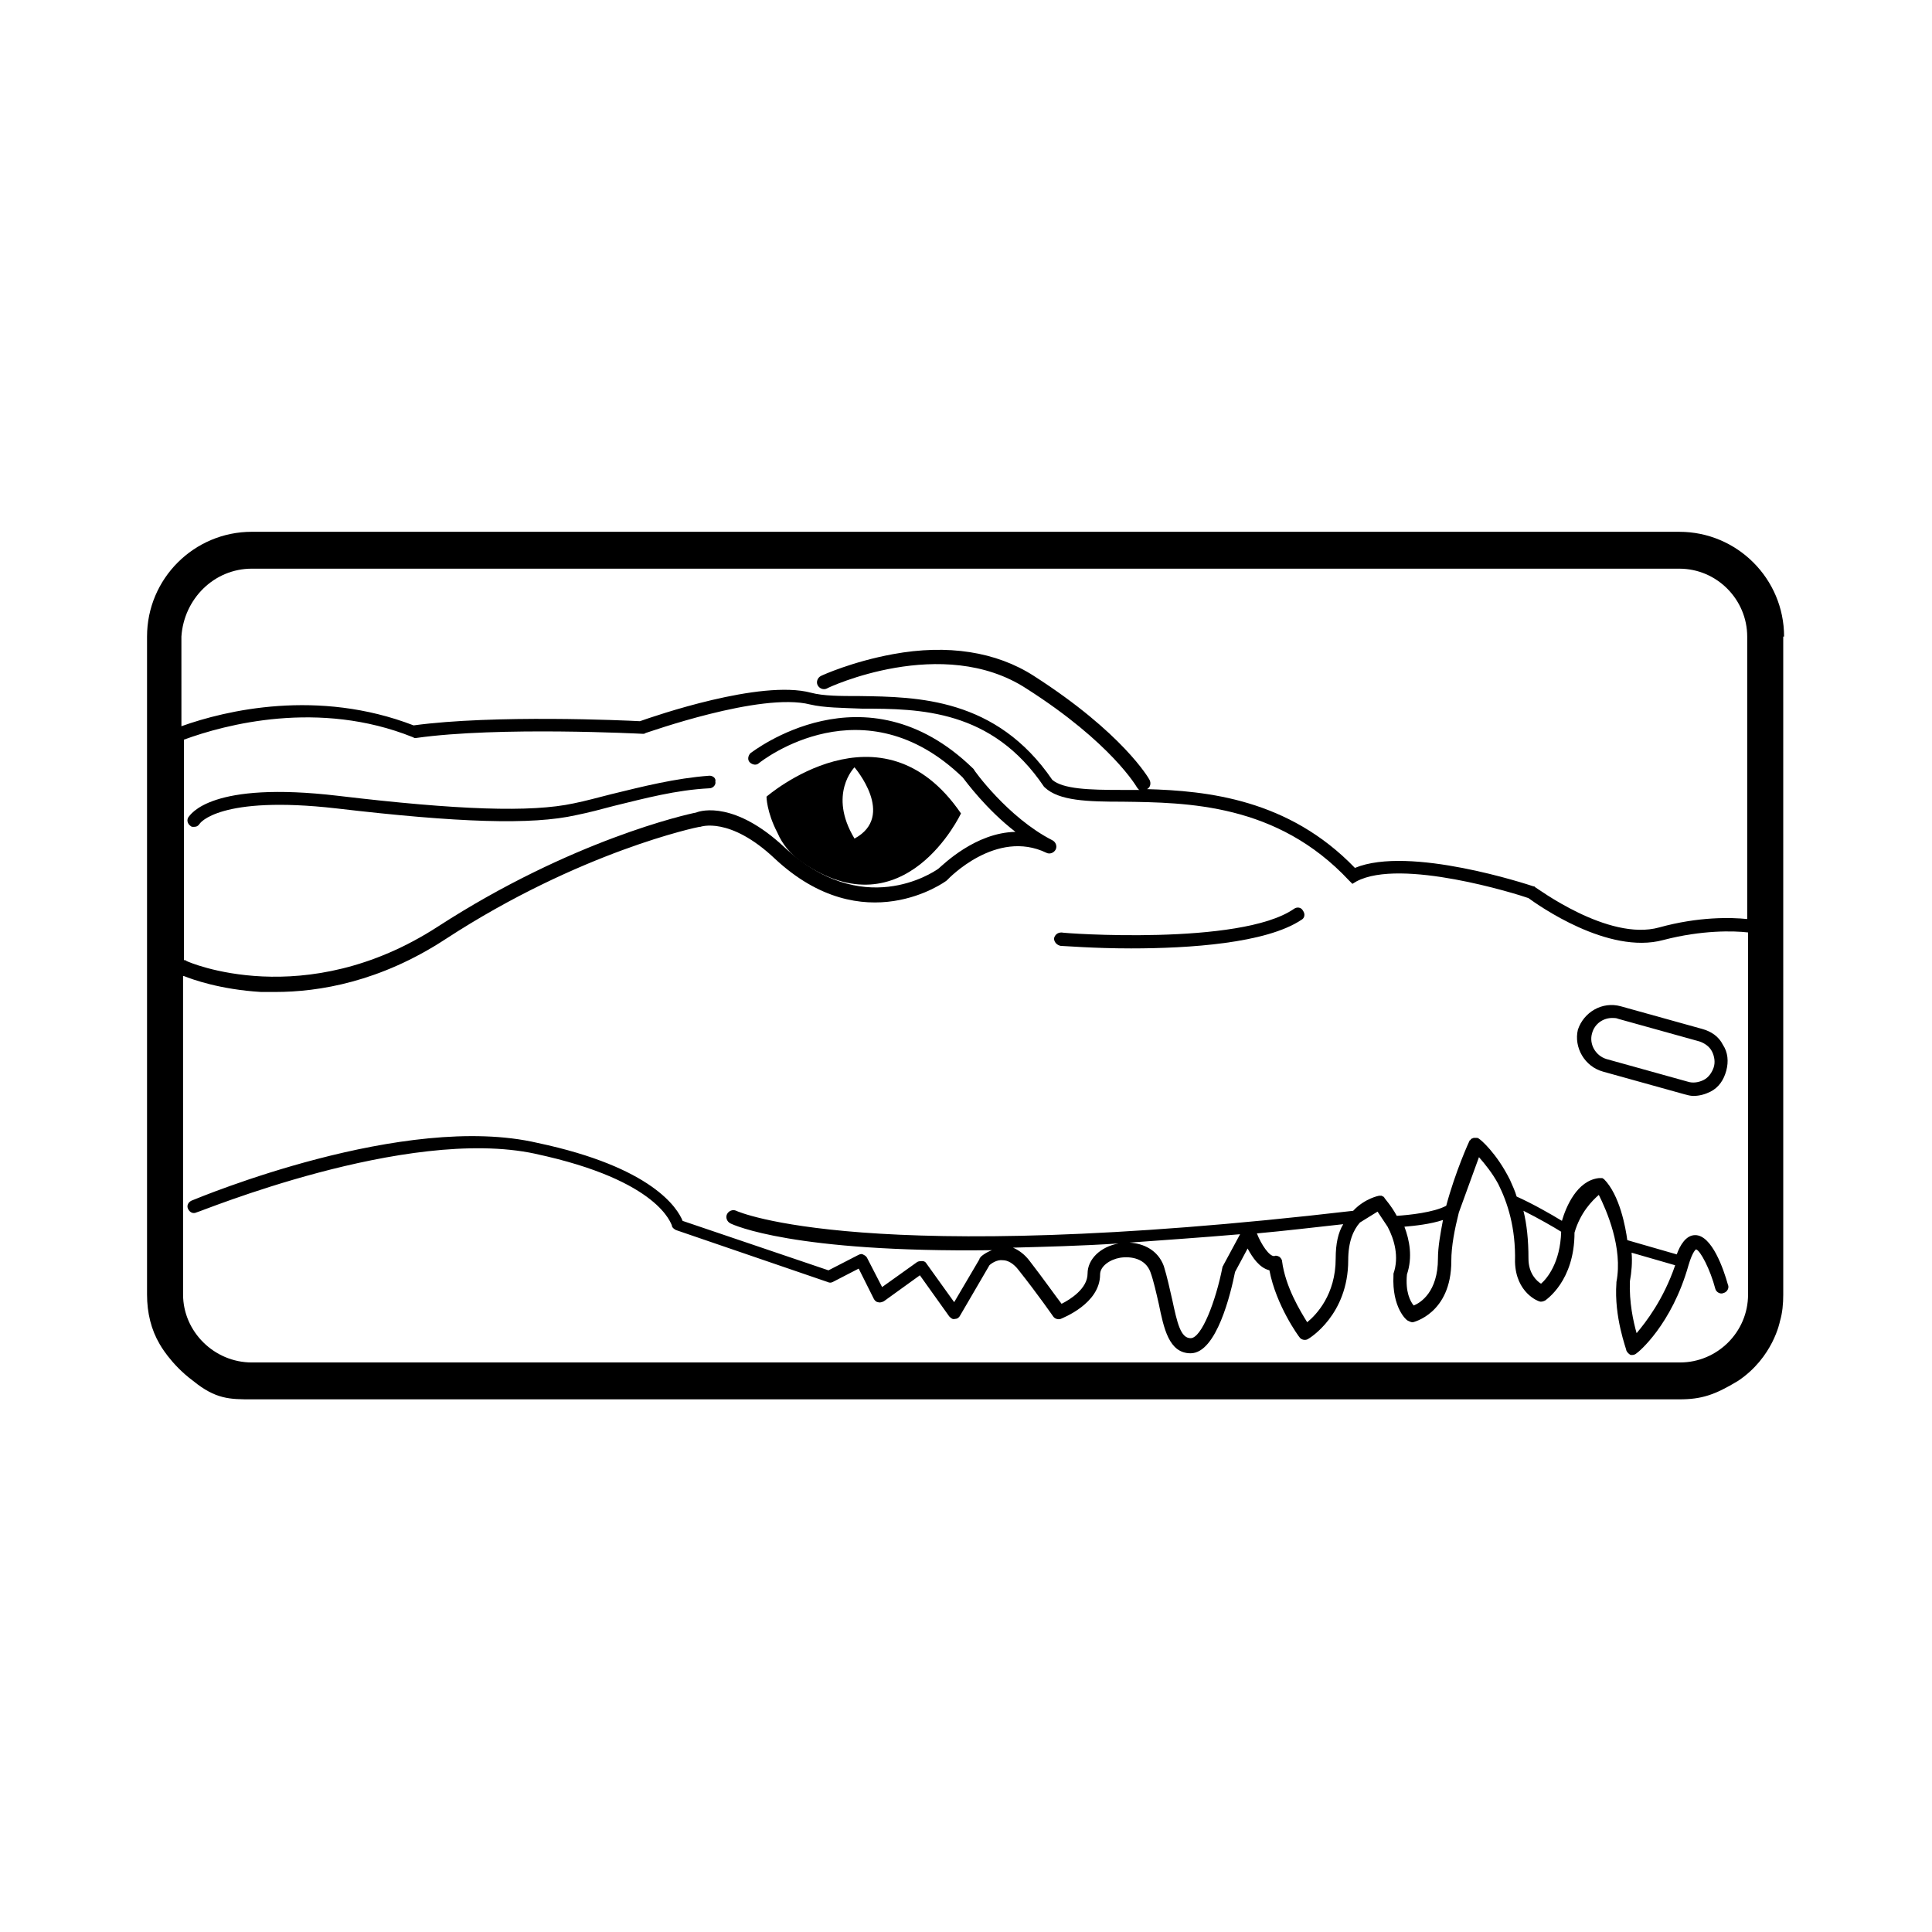 <?xml version="1.0" encoding="UTF-8"?>
<!-- Uploaded to: ICON Repo, www.iconrepo.com, Generator: ICON Repo Mixer Tools -->
<svg fill="#000000" width="800px" height="800px" version="1.1" viewBox="144 144 512 512" xmlns="http://www.w3.org/2000/svg">
 <g>
  <path d="m332.02 349.57c-9.109 0.668-17.77 2.887-25.988 4.887-3.555 0.887-6.664 1.777-9.996 2.445-11.328 2.445-30.656 1.777-62.422-2-33.766-4-39.098 4.887-39.762 5.777-0.445 0.887 0 1.777 0.668 2.223 0.223 0.223 0.445 0.223 0.887 0.223 0.668 0 1.109-0.223 1.555-0.887 0 0 5.109-7.551 36.207-4 32.211 3.777 51.758 4.441 63.531 1.777 3.332-0.668 6.664-1.555 9.996-2.445 8.219-2 16.438-4.219 25.324-4.664 0.887 0 1.777-0.887 1.555-1.777 0.223-0.895-0.664-1.559-1.555-1.559z"/>
  <path d="m285.82 449.76c33.32 7.109 35.988 18.883 36.207 18.883 0 0.668 0.668 1.109 1.109 1.332l40.207 13.773c0.445 0.223 0.887 0.223 1.332 0l6.887-3.555 4 7.996c0.223 0.445 0.668 0.887 1.109 0.887 0.445 0.223 1.109 0 1.555-0.223l9.551-6.887 7.773 10.887c0.445 0.445 0.887 0.887 1.555 0.668 0.668 0 1.109-0.445 1.332-0.887l7.773-13.328c0.445-0.445 2-1.555 3.555-1.332 1.332 0 2.887 0.887 4.219 2.664 5.109 6.441 9.109 12.219 9.109 12.219 0.445 0.668 1.332 0.887 2 0.668 0.445-0.223 10.441-4 10.441-11.773 0-2.223 2.664-4 5.332-4.441 2.887-0.445 6.664 0.223 7.996 3.777 0.887 2.445 1.555 5.555 2.223 8.441 1.332 6.441 2.664 13.105 8.441 13.105 6.887 0 10.664-15.992 11.773-21.547l3.332-6.219c1.332 2.445 3.109 5.109 5.777 5.777 1.777 9.328 7.773 17.551 7.996 17.77 0.445 0.668 1.555 0.887 2.223 0.445 0.445-0.223 10.664-6.441 10.664-20.883 0-4.887 1.332-7.996 3.109-9.996l4.664-2.887 2.664 4c1.777 3.332 3.109 7.996 1.555 12.441v0.445c-0.445 8.664 3.555 11.996 3.777 11.996 0.445 0.223 0.887 0.445 1.332 0.445 0 0 10.219-2.223 10.219-16.215 0-4 0.887-8.441 2-12.883l5.332-14.66c1.555 1.777 3.555 4.219 5.109 7.109 2.445 4.887 4.664 11.551 4.441 20.66 0.223 8.219 6.219 10.441 6.441 10.441 0.445 0.223 1.109 0 1.555-0.223 0.223-0.223 7.773-5.109 7.773-17.992 1.555-5.332 4.664-8.441 6.441-9.996 2 4 6.441 13.996 4.664 23.102v0.223c-0.668 9.109 2.664 17.551 2.664 17.992 0.223 0.445 0.668 0.887 1.109 1.109h0.445c0.445 0 0.887-0.223 1.109-0.445 0.445-0.223 9.328-7.551 13.773-23.324 1.109-3.777 2-4.219 2-4.219 1.109 0.223 3.777 5.332 5.109 10.441 0.223 0.887 1.332 1.555 2.223 1.109 0.887-0.223 1.555-1.332 1.109-2.223-1.109-4-4.219-13.105-8.664-13.105-2.445 0-4 2.664-4.887 5.109l-13.105-3.777c-0.445-3.332-2-11.996-6.219-16.215-0.223 0-0.223-0.223-0.445-0.223h-0.223-0.668c-5.777 0.668-8.664 7.551-9.773 11.328-2.887-1.777-7.996-4.664-11.996-6.441-0.445-1.555-1.109-2.887-1.777-4.441-3.555-7.109-7.773-10.664-8.219-10.887-0.223-0.223-0.445-0.223-0.668-0.223h-0.668c-0.223 0-0.445 0.223-0.668 0.223-0.223 0.223-0.223 0.445-0.445 0.445-0.223 0.445-3.777 8.219-6.219 17.328-3.332 1.777-9.773 2.445-13.105 2.664-1.555-2.887-3.332-4.664-3.332-4.887l-0.223-0.223c-0.223 0-0.445-0.223-0.445-0.223h-0.223-0.445s-3.777 0.668-6.887 4c-129.51 15.105-163.05 0.223-163.49 0-0.887-0.445-2 0-2.445 0.887s0 2 0.887 2.445c0.887 0.445 16.66 7.773 69.309 7.109-1.777 0.668-3.109 1.777-3.109 2 0 0-0.223 0.223-0.223 0.445l-6.664 11.328-7.332-10.219c-0.223-0.445-0.668-0.668-1.109-0.668-0.445 0-0.887 0-1.332 0.223l-9.328 6.664-4-7.773c-0.223-0.445-0.668-0.668-1.109-0.887-0.445-0.223-0.887 0-1.332 0.223l-7.773 4-38.652-13.105c-1.332-3.332-7.996-14.219-38.43-20.66-35.309-8.242-89.508 14.414-91.73 15.301-0.887 0.445-1.332 1.332-0.887 2.223 0.445 0.887 1.332 1.332 2.223 0.887 0.664 0.004 55.531-22.879 89.742-15.547zm182.38 29.543c0 0.223-0.223 0.223-0.223 0.445-1.777 9.109-5.555 18.883-8.441 18.883-2.664 0-3.555-4-4.887-10.219-0.668-2.887-1.332-5.996-2.223-8.887-1.555-4.219-5.332-5.996-9.109-6.219 9.109-0.668 18.883-1.332 29.32-2.223zm109.52 17.996c-0.887-3.109-2-8.219-1.777-13.773 0.445-2.445 0.668-5.109 0.445-7.551l11.551 3.332c-3.113 9.105-7.777 15.102-10.219 17.992zm-19.996-26.879c-0.223 8.219-3.777 12.441-5.332 13.773-1.109-0.668-3.332-2.664-3.332-6.664 0-4.887-0.445-9.109-1.332-12.66 4 1.996 8.223 4.438 9.996 5.551zm-31.32-3.113c-0.668 3.555-1.332 7.109-1.332 10.219 0 8.887-4.664 11.773-6.441 12.441-0.887-1.109-2.223-3.555-1.777-8.219 1.555-4.664 0.668-9.109-0.668-12.66 2.668-0.223 6.887-0.668 10.219-1.781zm-28.434 10.219c0 9.551-5.109 14.883-7.551 16.883-1.777-2.887-5.777-9.328-6.664-16.215 0-0.445-0.445-0.887-0.668-1.109-0.445-0.223-0.887-0.445-1.332-0.223-1.332 0.223-3.555-3.109-4.664-5.996 7.332-0.668 14.883-1.555 22.879-2.445-1.332 2.219-2 5.109-2 9.105zm-57.535-3.996c-4.887 0.887-8.219 4.219-8.219 7.996 0 4-4.664 6.887-6.887 7.996-1.555-2-4.664-6.441-8.441-11.328-1.332-1.777-2.887-2.887-4.441-3.555 8.219-0.223 17.773-0.445 27.988-1.109z"/>
  <path d="m356.46 372.45c27.324 18.883 42.207-12.883 42.207-12.883-21.102-30.879-51.535-4.441-51.535-4.441s0 4 2.887 9.551c1.332 3.109 3.551 5.773 6.441 7.773zm13.992-25.102s11.105 12.883 0 18.883c-7.109-11.773 0-18.883 0-18.883z"/>
  <path d="m425.1 394.67c0.887 0 8.664 0.668 18.66 0.668 15.328 0 35.766-1.332 45.094-7.551 0.887-0.445 1.109-1.555 0.445-2.445-0.445-0.887-1.555-1.109-2.445-0.445-14.219 9.773-61.09 6.441-61.531 6.219-1.109 0-1.777 0.668-2 1.555 0 0.887 0.664 1.777 1.777 2z"/>
  <path d="m568.82 427.99 21.547 5.996c0.887 0.223 1.555 0.445 2.445 0.445 1.555 0 3.109-0.445 4.441-1.109 2.223-1.109 3.555-3.109 4.219-5.555 0.668-2.445 0.445-4.887-0.887-6.887-1.109-2.223-3.109-3.555-5.555-4.219l-21.547-5.996c-4.887-1.332-9.773 1.555-11.328 6.219-1.113 4.664 1.777 9.773 6.664 11.105zm-2.887-10.219c0.668-2.445 2.887-4 5.332-4 0.445 0 1.109 0 1.555 0.223l21.547 5.996c1.332 0.445 2.664 1.332 3.332 2.664 0.668 1.332 0.887 2.887 0.445 4.219-0.445 1.332-1.332 2.664-2.664 3.332s-2.887 0.887-4.219 0.445l-21.547-5.996c-2.894-0.887-4.672-3.996-3.781-6.883z"/>
  <path d="m616.8 312.7c0-15.328-12.441-27.766-27.766-27.766l-378.3-0.004c-15.328 0-27.766 12.441-27.766 27.766v174.38c0 4.887 1.109 9.328 3.332 13.105 0 0 2.887 5.332 8.887 9.773 5.996 4.887 9.773 4.887 15.551 4.887h378.3c5.777 0 9.328-1.109 15.551-4.887 9.328-6.219 11.105-15.773 11.105-15.773 0.668-2.223 0.887-4.664 0.887-7.109l-0.004-174.37zm-424.06 89.965c2.223 0.887 9.551 3.555 20.438 4.219h3.777c11.551 0 27.766-2.664 45.094-13.996 35.766-23.324 67.086-29.766 67.309-29.766h0.223s7.773-2.887 19.77 8.441c23.547 21.992 45.316 5.996 45.539 5.777l0.223-0.223c0.223-0.223 12.883-13.551 26.211-7.109 0.887 0.445 2 0 2.445-0.887 0.445-0.887 0-2-0.887-2.445-11.773-5.996-20.883-18.66-20.883-18.883l-0.223-0.223c-28.656-27.766-58.422-4.219-58.867-4-0.668 0.668-0.887 1.777-0.223 2.445 0.668 0.668 1.777 0.887 2.445 0.223 1.109-0.887 27.766-21.547 53.98 3.777 0.887 1.109 6.219 8.441 13.996 14.438-10.664 0.223-19.105 8.664-20.438 9.773-1.555 1.109-20.215 13.551-40.875-5.777-12.883-11.996-21.77-9.773-23.324-9.109-2.445 0.445-33.098 7.332-68.418 30.211-35.32 22.879-66.418 9.328-66.641 9.109-0.223-0.223-0.445-0.223-0.668-0.223l-0.004-58.418c10.887-4 35.766-10.664 60.645-0.668l0.445 0.223h0.445c21.992-3.109 59.754-1.109 59.977-1.109h0.445l0.445-0.223c0.223 0 30.434-10.887 43.539-7.551 3.777 0.887 8.441 0.887 13.773 1.109 15.328 0 34.43 0.223 48.203 20.66l0.223 0.223c3.777 3.555 11.328 3.777 20.66 3.777 17.105 0.223 40.875 0.445 59.977 20.883l0.887 0.887 1.109-0.668c11.773-6.219 42.43 3.332 45.539 4.441 2.445 1.777 21.102 15.105 35.766 11.105 10.219-2.664 18.66-2.445 22.438-2v95.965c0 9.996-8.219 17.992-17.992 17.992l-378.53 0.004c-9.996 0-18.215-8.219-18.215-17.992l-0.004-84.414zm17.996-107.96h378.3c9.996 0 17.992 8.219 17.992 17.992v74.859c-4.219-0.445-12.883-0.668-23.324 2.223-13.551 3.777-32.656-10.664-32.875-10.664l-0.223-0.223h-0.223c-1.332-0.445-32.875-10.887-47.316-4.887-17.551-18.215-39.098-20.438-55.312-20.883h0.223c0.887-0.445 1.109-1.555 0.668-2.445-0.223-0.445-7.109-12.441-30.656-27.547-9.996-6.441-22.879-8.441-37.32-5.777-10.887 2-18.66 5.555-19.105 5.777-0.887 0.445-1.332 1.555-0.887 2.445 0.445 0.887 1.555 1.332 2.445 0.887 0.223-0.223 30.656-14.438 52.867 0 22.656 14.438 29.32 26.211 29.32 26.211 0.223 0.223 0.445 0.668 0.668 0.668h-4.887c-8.441 0-15.328-0.223-18.215-2.664-14.883-21.77-35.766-21.992-51.09-22.215-5.109 0-9.551 0-12.883-0.887-13.328-3.555-41.539 6.219-45.316 7.551-4-0.223-38.652-1.777-59.977 1.109-25.324-9.773-49.758-4-61.531 0.223l-0.004-23.758c0.664-9.996 8.664-17.996 18.66-17.996z"/>
 </g>
</svg>